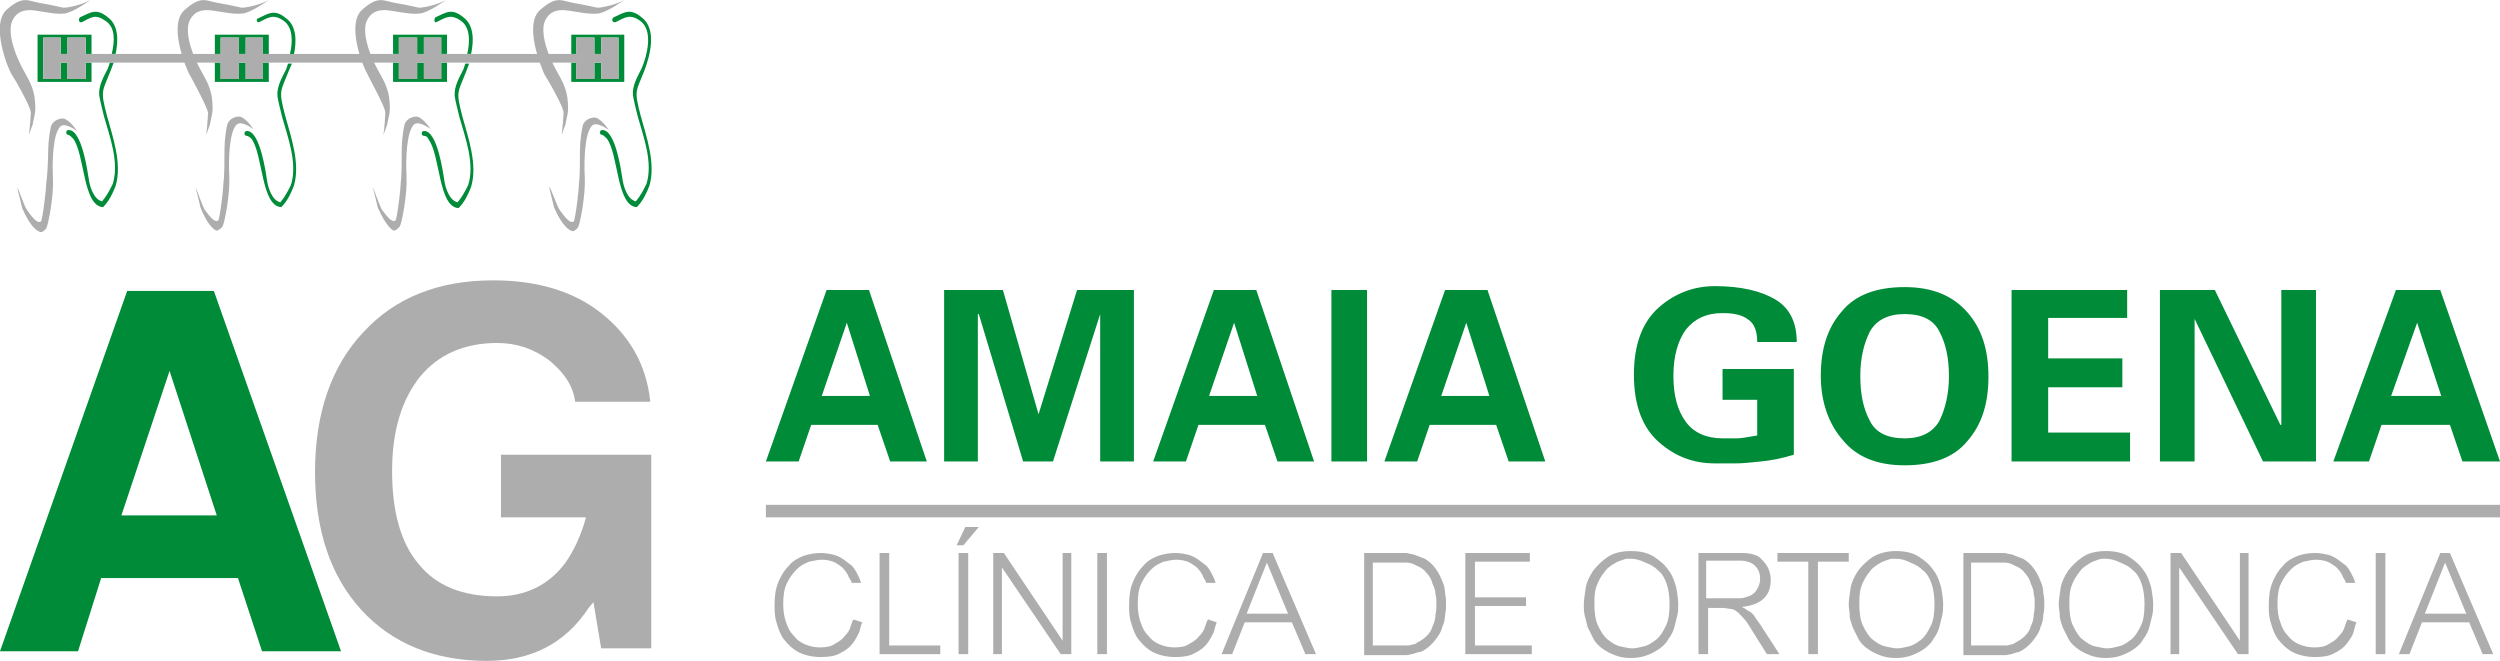 <?xml version="1.0" encoding="utf-8"?>
<!-- Generator: Adobe Illustrator 23.0.6, SVG Export Plug-In . SVG Version: 6.00 Build 0)  -->
<svg version="1.1" id="Capa_1" xmlns="http://www.w3.org/2000/svg" xmlns:xlink="http://www.w3.org/1999/xlink" x="0px" y="0px"
	 viewBox="0 0 259.5 68.6" style="enable-background:new 0 0 259.5 68.6;" xml:space="preserve">
<style type="text/css">
	.st0{fill-rule:evenodd;clip-rule:evenodd;fill:#ADADAE;}
	.st1{fill-rule:evenodd;clip-rule:evenodd;fill:#008B39;}
	.st2{fill:#008B39;}
	.st3{fill:#ADADAE;}
</style>
<g>
	<g>
		<g>
			<path class="st0" d="M50.5,68.6c-5.4,0-9.8-1.8-13-5.3c-3.2-3.5-4.8-8.3-4.8-14.3c0-6.1,1.7-11,5-14.5c3.3-3.6,7.8-5.4,13.5-5.4
				c4.5,0,8.3,1.1,11.2,3.4c2.9,2.3,4.7,5.3,5.1,9.2h-7.8c-0.2-1.6-1.1-3-2.7-4.3c-1.6-1.2-3.4-1.8-5.4-1.8c-3.4,0-6.1,1.2-8,3.5
				c-1.9,2.4-2.9,5.6-2.9,9.8c0,4.2,0.9,7.5,2.8,9.7c1.8,2.2,4.5,3.3,8.1,3.3h0c3,0,5.4-1.2,7.1-3.5c0.9-1.3,1.6-2.8,2.1-4.6v-0.1
				H52v-6.5h15.6v20.1h-5.2l-0.8-4.8l-0.5,0.6C58.6,66.9,55,68.6,50.5,68.6L50.5,68.6L50.5,68.6z"/>
		</g>
		<g>
			<path class="st1" d="M0,67.6l13.2-37.4h4.5h4.5l13.2,37.4h-4.1h-4.1L24.7,60H10.5l-2.4,7.6H4H0L0,67.6z M17.6,38.5l-5,15h9.9
				L17.6,38.5L17.6,38.5L17.6,38.5z"/>
		</g>
		<g>
			<path class="st0" d="M3,14c0.1-0.7,0.2-2.1,0.2-2.3c0-0.6-1.6-3.4-2-4S-1,2.5,0.7,1c1.7-1.5,2.2-0.9,3.4-0.7
				c1.2,0.2,2,0.4,2.5,0.5c0.5,0,1.9-0.3,2.8-0.8c0,0-1.8,1.3-2.7,1.4C5.9,1.5,5,1.3,3.7,1.1c-1.3-0.2-2,0.2-2.4,1
				C0.9,2.9,1.1,4.4,1.9,6.2c0.7,1.6,1.5,2.4,1.7,4c0.2,1.6-0.1,1.9-0.2,2.7L3,14L3,14z"/>
		</g>
		<g>
			<path class="st0" d="M19.6,7.6C19.3,7,17.4,2.5,19.2,1c1.7-1.5,2.2-0.9,3.4-0.7c1.2,0.2,2,0.4,2.5,0.5c0.5,0,1.9-0.3,2.8-0.8
				c0,0-1.8,1.3-2.7,1.4c-0.9,0.1-1.8-0.1-3.1-0.3c-1.3-0.2-2,0.2-2.4,1c-0.4,0.8-0.2,2.3,0.6,4.1c0.7,1.6,1.5,2.4,1.7,4
				c0.2,1.6-0.1,1.9-0.2,2.7L21.4,14c0.1-0.7,0.2-2.1,0.2-2.3C21.5,11.1,20,8.3,19.6,7.6L19.6,7.6z"/>
		</g>
		<g>
			<path class="st0" d="M38.1,7.6C37.7,7,35.9,2.5,37.6,1c1.7-1.5,2.2-0.9,3.4-0.7c1.2,0.2,2,0.4,2.5,0.5c0.5,0,1.9-0.3,2.8-0.8
				c0,0-1.8,1.3-2.7,1.4c-0.9,0.1-1.8-0.1-3.1-0.3c-1.3-0.2-2,0.2-2.4,1c-0.4,0.8-0.2,2.3,0.6,4.1c0.7,1.6,1.5,2.4,1.7,4
				c0.2,1.6-0.1,1.9-0.2,2.7L39.8,14c0.1-0.7,0.2-2.1,0.2-2.3C40,11.1,38.4,8.3,38.1,7.6L38.1,7.6z"/>
		</g>
		<g>
			<path class="st0" d="M58.3,14c0.1-0.7,0.2-2.1,0.2-2.3c0-0.6-1.6-3.4-2-4C56.2,7,54.3,2.5,56.1,1c1.7-1.5,2.2-0.9,3.4-0.7
				c1.2,0.2,2,0.4,2.5,0.5c0.5,0,1.9-0.3,2.8-0.8c0,0-1.8,1.3-2.7,1.4c-0.9,0.1-1.8-0.1-3.1-0.3c-1.3-0.2-2,0.2-2.4,1
				c-0.4,0.8-0.2,2.3,0.6,4.1c0.7,1.6,1.5,2.4,1.7,4c0.2,1.6-0.1,1.9-0.2,2.7L58.3,14L58.3,14z"/>
		</g>
		<g>
			<path class="st0" d="M2.8,21.8c0.3,0.4,0.7,1,1.1,1.2c0.5,0.2,0.4-0.3,0.5-0.6c0.1-0.4,0.4-2.8,0.4-3.4C4.9,18.5,5,16.7,5,15.7
				c0-1,0.2-2.3,0.3-2.6c0.1-0.3,0.4-0.7,1.1-0.8C7.1,12.2,8,13.6,8,13.6c0,0-1.2-0.9-1.7-0.5c-0.8,0.7-0.9,3.6-0.8,5.4
				c0.1,1.8-0.5,4.9-0.7,5.2c0,0-0.2,0.3-0.5,0.4c-0.3,0-1.1-0.4-2-2.5c0-0.1-0.5-2-0.5-2.1C1.9,19.5,2.5,21.4,2.8,21.8L2.8,21.8z"
				/>
		</g>
		<g>
			<path class="st0" d="M20.8,21.5c0-0.1-0.5-2-0.5-2.1c0,0,0.7,1.9,0.9,2.3c0.3,0.4,0.7,1,1.1,1.2c0.5,0.2,0.4-0.3,0.5-0.6
				c0.1-0.4,0.4-2.8,0.4-3.4c0.1-0.6,0.1-2.4,0.1-3.4c0-1,0.2-2.3,0.3-2.6c0.1-0.3,0.4-0.7,1.1-0.8c0.7-0.1,1.6,1.3,1.6,1.3
				c0,0-1.2-0.9-1.7-0.5c-0.8,0.7-0.9,3.6-0.8,5.4c0.1,1.8-0.5,4.9-0.7,5.2c0,0-0.2,0.3-0.5,0.4C22.5,24.1,21.6,23.6,20.8,21.5
				L20.8,21.5z"/>
		</g>
		<g>
			<path class="st0" d="M39.2,21.5c0-0.1-0.5-2-0.5-2.1c0,0,0.7,1.9,0.9,2.3c0.3,0.4,0.7,1,1.1,1.2c0.5,0.2,0.4-0.3,0.5-0.6
				c0.1-0.4,0.4-2.8,0.4-3.4c0.1-0.6,0.1-2.4,0.1-3.4c0-1,0.2-2.3,0.3-2.6c0.1-0.3,0.4-0.7,1.1-0.8c0.7-0.1,1.6,1.3,1.6,1.3
				c0,0-1.2-0.9-1.7-0.5c-0.8,0.7-0.9,3.6-0.8,5.4c0.1,1.8-0.5,4.9-0.7,5.2c0,0-0.2,0.3-0.5,0.4C40.9,24.1,40.1,23.6,39.2,21.5
				L39.2,21.5z"/>
		</g>
		<g>
			<path class="st0" d="M58.1,21.8c0.3,0.4,0.7,1,1.1,1.2c0.5,0.2,0.4-0.3,0.5-0.6c0.1-0.4,0.4-2.8,0.4-3.4c0.1-0.6,0.1-2.4,0.1-3.4
				c0-1,0.2-2.3,0.3-2.6c0.1-0.3,0.4-0.7,1.1-0.8c0.7-0.1,1.6,1.3,1.6,1.3c0,0-1.2-0.9-1.7-0.5c-0.8,0.7-0.9,3.6-0.8,5.4
				c0.1,1.8-0.5,4.9-0.7,5.2c0,0-0.2,0.3-0.5,0.4c-0.3,0-1.1-0.4-2-2.5c0-0.1-0.5-2-0.5-2.1C57.2,19.5,57.8,21.4,58.1,21.8
				L58.1,21.8z"/>
		</g>
		<g>
			<path class="st2" d="M11.8,6.5l-0.3,0.8c-0.9,2.3-1.1,2-0.4,4.7c0.6,2.2,1.6,5,0.9,7.3c-0.3,0.8-0.7,1.6-1.3,2.2
				c-2.1-0.1-1.9-5.5-3.1-7.1c-0.2-0.2-0.4-0.4-0.5-0.4c-0.3,0-0.3-0.5,0-0.5c1.4-0.1,2,4.4,2.1,5c0.1,0.8,0.5,2.2,1.4,2.4
				c0.5-0.6,0.8-1.2,1.1-1.8c0.7-2.2-0.3-4.9-0.9-7c-0.2-0.8-0.4-1.6-0.5-2.2c-0.1-1,0.5-2,0.9-2.8l0.2-0.6H11.8L11.8,6.5z M8.3,1.8
				c1.1-0.5,1.7-1,2.9,0c1.1,0.8,1.1,2.4,0.8,3.8h-0.4C11.9,4.3,12,2.9,11,2.2C9.9,1.4,9.5,1.8,8.5,2.3C8.2,2.4,8.1,2,8.3,1.8
				L8.3,1.8z"/>
		</g>
		<g>
			<path class="st2" d="M30.1,5.6c0.3-1.3,0.3-2.7-0.6-3.4c-1.1-0.8-1.6-0.4-2.6,0.1c-0.2,0.1-0.4-0.3-0.1-0.4c1.1-0.5,1.7-1,2.9,0
				c1.1,0.8,1.1,2.4,0.8,3.8H30.1L30.1,5.6z M25.6,14.1c-0.3,0-0.3-0.5,0-0.5c1.4-0.1,2,4.4,2.1,5c0.1,0.8,0.5,2.2,1.4,2.4
				c0.5-0.6,0.8-1.2,1.1-1.8c0.7-2.2-0.3-4.9-0.9-7c-0.2-0.8-0.4-1.6-0.5-2.2c-0.1-1,0.5-2,0.9-2.8l0.2-0.6h0.4L30,7.3
				c-0.9,2.3-1.1,2-0.4,4.7c0.6,2.2,1.6,5,0.9,7.3c-0.3,0.8-0.7,1.6-1.3,2.2c-2.1-0.1-1.9-5.5-3.1-7.1
				C25.9,14.2,25.7,14.1,25.6,14.1L25.6,14.1z"/>
		</g>
		<g>
			<path class="st2" d="M48.5,5.6c0.3-1.3,0.3-2.7-0.6-3.4c-1.1-0.8-1.6-0.4-2.6,0.1C45.1,2.4,45,2,45.2,1.8c1.1-0.5,1.7-1,2.9,0
				c1.1,0.8,1.1,2.4,0.8,3.8H48.5L48.5,5.6z M44,14.1c-0.3,0-0.3-0.5,0-0.5c1.4-0.1,2,4.4,2.1,5c0.1,0.8,0.5,2.2,1.4,2.4
				c0.5-0.6,0.8-1.2,1.1-1.8c0.7-2.2-0.3-4.9-0.9-7c-0.2-0.8-0.4-1.6-0.5-2.2c-0.1-1,0.5-2,0.9-2.8l0.2-0.6h0.4l-0.3,0.8
				c-0.9,2.3-1.1,2-0.4,4.7c0.6,2.2,1.6,5,0.9,7.3c-0.3,0.8-0.7,1.6-1.3,2.2c-2.1-0.1-1.9-5.5-3.1-7.1C44.4,14.2,44.2,14.1,44,14.1
				L44,14.1z"/>
		</g>
		<g>
			<path class="st2" d="M63.7,1.8c1.1-0.5,1.7-1,2.9,0c1.6,1.2,0.9,3.9,0.3,5.5c-0.9,2.3-1.1,2-0.4,4.7c0.6,2.2,1.6,5,0.9,7.3
				c-0.3,0.8-0.7,1.6-1.3,2.2c-2.1-0.1-1.9-5.5-3.1-7.1c-0.2-0.2-0.4-0.4-0.5-0.4c-0.3,0-0.3-0.5,0-0.5c1.4-0.1,2,4.4,2.1,5
				c0.1,0.8,0.5,2.2,1.4,2.4c0.5-0.6,0.8-1.2,1.1-1.8c0.7-2.2-0.3-4.9-0.9-7c-0.2-0.8-0.4-1.6-0.5-2.2c-0.1-1,0.5-2,0.9-2.8
				c0.6-1.4,1.2-3.9-0.1-4.9c-1.1-0.8-1.6-0.4-2.6,0.1C63.6,2.4,63.4,2,63.7,1.8L63.7,1.8z"/>
		</g>
		<g>
			<polygon class="st2" points="3.9,3.6 9.5,3.6 9.5,5.6 8.9,5.6 8.9,3.9 7,3.9 7,5.6 6.3,5.6 6.3,3.9 4.5,3.9 4.5,5.6 4.5,6.5 
				4.5,8.2 6.3,8.2 6.3,6.5 7,6.5 7,8.2 8.9,8.2 8.9,6.5 9.5,6.5 9.5,8.5 3.9,8.5 3.9,3.6 			"/>
		</g>
		<g>
			<polygon class="st2" points="22.3,8.5 22.3,6.5 22.9,6.5 22.9,8.2 24.8,8.2 24.8,6.5 25.5,6.5 25.5,8.2 27.3,8.2 27.3,6.5 
				27.9,6.5 27.9,8.5 22.3,8.5 			"/>
		</g>
		<g>
			<polygon class="st2" points="22.3,5.6 22.3,3.6 27.9,3.6 27.9,5.6 27.3,5.6 27.3,3.9 25.5,3.9 25.5,5.6 24.8,5.6 24.8,3.9 
				22.9,3.9 22.9,5.6 22.3,5.6 			"/>
		</g>
		<g>
			<polygon class="st2" points="40.8,8.5 40.8,6.5 41.4,6.5 41.4,8.2 43.3,8.2 43.3,6.5 44,6.5 44,8.2 45.8,8.2 45.8,6.5 46.4,6.5 
				46.4,8.5 40.8,8.5 			"/>
		</g>
		<g>
			<polygon class="st2" points="40.8,5.6 40.8,3.6 46.4,3.6 46.4,5.6 45.8,5.6 45.8,3.9 44,3.9 44,5.6 43.3,5.6 43.3,3.9 41.4,3.9 
				41.4,5.6 40.8,5.6 			"/>
		</g>
		<g>
			<polygon class="st2" points="59.3,3.6 64.8,3.6 64.8,8.5 59.3,8.5 59.3,6.5 59.8,6.5 59.8,8.2 61.7,8.2 61.7,6.5 62.4,6.5 
				62.4,8.2 64.2,8.2 64.2,6.5 64.2,5.6 64.2,3.9 62.4,3.9 62.4,5.6 61.7,5.6 61.7,3.9 59.8,3.9 59.8,5.6 59.3,5.6 59.3,3.6 			"/>
		</g>
		<g>
			<polygon class="st3" points="8.9,6.5 8.9,8.2 7,8.2 7,6.5 6.3,6.5 6.3,8.2 4.5,8.2 4.5,6.5 4.5,5.6 4.5,3.9 6.3,3.9 6.3,5.6 
				7,5.6 7,3.9 8.9,3.9 8.9,5.6 22.9,5.6 22.9,3.9 24.8,3.9 24.8,5.6 25.5,5.6 25.5,3.9 27.3,3.9 27.3,5.6 41.4,5.6 41.4,3.9 
				43.3,3.9 43.3,5.6 44,5.6 44,3.9 45.8,3.9 45.8,5.6 59.8,5.6 59.8,3.9 61.7,3.9 61.7,5.6 62.4,5.6 62.4,3.9 64.2,3.9 64.2,5.6 
				64.2,6.5 64.2,8.2 62.4,8.2 62.4,6.5 61.7,6.5 61.7,8.2 59.8,8.2 59.8,6.5 45.8,6.5 45.8,8.2 44,8.2 44,6.5 43.3,6.5 43.3,8.2 
				41.4,8.2 41.4,6.5 27.3,6.5 27.3,8.2 25.5,8.2 25.5,6.5 24.8,6.5 24.8,8.2 22.9,8.2 22.9,6.5 8.9,6.5 			"/>
		</g>
	</g>
	<g>
		<g>
			<g>
				<path class="st1" d="M79.5,47.9l6.3-17.8h4.4l6,17.8h-3.8l-1.3-3.8h-6.9l-1.3,3.8H79.5L79.5,47.9z M90.3,41.1l-2.4-7.6l-2.6,7.6
					H90.3L90.3,41.1z"/>
			</g>
			<g>
				<polygon class="st2" points="109.3,47.9 106.2,47.9 101.6,32.6 101.5,32.6 101.5,47.9 98,47.9 98,30.1 104.1,30.1 107.8,43 
					111.8,30.1 117.7,30.1 117.7,47.9 114.2,47.9 114.2,32.7 114.2,32.6 109.3,47.9 				"/>
			</g>
			<g>
				<path class="st1" d="M119.7,47.9l6.3-17.8h4.4l6,17.8h-3.8l-1.3-3.8h-6.9l-1.3,3.8H119.7L119.7,47.9z M130.5,41.1l-2.4-7.6
					l-2.6,7.6H130.5L130.5,41.1z"/>
			</g>
			<g>
				<polygon class="st2" points="141.9,47.9 138.2,47.9 138.2,30.1 141.9,30.1 141.9,47.9 				"/>
			</g>
			<g>
				<path class="st1" d="M143.7,47.9l6.3-17.8h4.4l6,17.8h-3.8l-1.3-3.8h-6.9l-1.3,3.8H143.7L143.7,47.9z M154.6,41.1l-2.4-7.6
					l-2.6,7.6H154.6L154.6,41.1z"/>
			</g>
			<g>
				<path class="st2" d="M178.8,41.3v-3h7.4v8.9c-1.3,0.4-2.4,0.6-3.4,0.7c-1,0.1-1.9,0.2-2.6,0.2c-0.7,0-1.5,0-2.2,0
					c-2.2,0-4.1-0.7-5.8-2.2c-1.7-1.5-2.6-3.8-2.6-7c0-3.2,0.9-5.5,2.6-7c1.7-1.5,3.7-2.2,5.8-2.2c2.7,0,4.8,0.5,6.3,1.4
					c1.5,0.9,2.2,2.4,2.2,4.4h-4.1c0-1.1-0.3-1.9-0.9-2.3c-0.6-0.5-1.5-0.7-2.7-0.7c-1.7,0-2.9,0.6-3.8,1.7
					c-0.8,1.1-1.3,2.7-1.3,4.8c0,2,0.4,3.6,1.3,4.8c0.8,1.1,2.1,1.7,3.8,1.7c0.7,0,1.2,0,1.5,0c0.4,0,1-0.1,2.1-0.3v-3.7H178.8
					L178.8,41.3z"/>
			</g>
			<g>
				<path class="st1" d="M189,39c0-2.8,0.7-5,2.2-6.7c1.4-1.7,3.6-2.5,6.5-2.5c2.9,0,5,0.9,6.5,2.6c1.5,1.7,2.2,3.9,2.2,6.7
					c0,2.8-0.7,5-2.2,6.7c-1.4,1.7-3.6,2.5-6.5,2.5c-2.9,0-5-0.9-6.4-2.6C189.8,44,189,41.7,189,39L189,39z M193.1,39
					c0,1.9,0.3,3.4,1,4.7c0.6,1.2,1.8,1.8,3.6,1.8c1.7,0,2.9-0.6,3.6-1.8c0.6-1.2,1-2.8,1-4.6c0-1.9-0.3-3.4-1-4.7
					c-0.6-1.2-1.8-1.8-3.6-1.8c-1.7,0-2.9,0.6-3.6,1.8C193.5,35.6,193.1,37.1,193.1,39L193.1,39z"/>
			</g>
			<g>
				<polygon class="st2" points="208.8,30.1 220.8,30.1 220.8,33 212.6,33 212.6,37.2 220.3,37.2 220.3,40.2 212.6,40.2 212.6,44.9 
					221.1,44.9 221.1,47.9 208.8,47.9 208.8,30.1 				"/>
			</g>
			<g>
				<polygon class="st2" points="234.9,47.9 227.8,33.1 227.8,33.1 227.8,47.9 224.2,47.9 224.2,30.1 229.9,30.1 236.7,44.1 
					236.8,44.1 236.8,30.1 240.4,30.1 240.4,47.9 234.9,47.9 				"/>
			</g>
			<g>
				<path class="st1" d="M242.2,47.9l6.5-17.8h4.6l6.2,17.8h-3.9l-1.3-3.8h-7.1l-1.3,3.8H242.2L242.2,47.9z M253.4,41.1l-2.5-7.6
					l-2.7,7.6H253.4L253.4,41.1z"/>
			</g>
		</g>
		<g>
			<rect x="79.5" y="52.4" class="st3" width="180" height="1.3"/>
		</g>
		<g>
			<path class="st3" d="M88.4,60.5c0-0.1-0.1-0.3-0.3-0.6c-0.1-0.3-0.3-0.6-0.5-0.8c-0.2-0.3-0.6-0.5-0.9-0.7
				c-0.4-0.2-0.9-0.3-1.4-0.3c-0.4,0-0.8,0.1-1.3,0.2c-0.5,0.2-0.9,0.4-1.3,0.8c-0.4,0.4-0.7,0.8-1,1.4c-0.3,0.6-0.4,1.3-0.4,2.2
				c0,0.7,0.1,1.4,0.3,1.9c0.2,0.6,0.4,1,0.8,1.4c0.3,0.4,0.7,0.7,1.2,0.9c0.5,0.2,1,0.3,1.5,0.3c0.7,0,1.2-0.1,1.6-0.4
				c0.4-0.2,0.8-0.5,1-0.8c0.3-0.3,0.5-0.6,0.6-1c0.1-0.3,0.2-0.6,0.3-0.7l0.9,0.3c-0.1,0.2-0.2,0.6-0.3,1c-0.2,0.4-0.4,0.8-0.7,1.2
				c-0.3,0.4-0.7,0.7-1.3,1c-0.5,0.3-1.2,0.4-2,0.4c-0.9,0-1.7-0.2-2.3-0.5c-0.6-0.3-1.1-0.8-1.5-1.3c-0.4-0.5-0.6-1.1-0.8-1.8
				c-0.2-0.6-0.2-1.2-0.2-1.8c0-0.9,0.1-1.7,0.4-2.4c0.3-0.7,0.6-1.2,1.1-1.7c0.4-0.5,1-0.8,1.5-1c0.6-0.2,1.2-0.3,1.8-0.3
				c0.5,0,1,0.1,1.4,0.2c0.4,0.1,0.7,0.3,1,0.5c0.3,0.2,0.5,0.4,0.8,0.6c0.2,0.2,0.4,0.5,0.5,0.7c0.1,0.2,0.2,0.4,0.3,0.6
				c0.1,0.2,0.1,0.4,0.2,0.5L88.4,60.5z"/>
			<path class="st3" d="M92.3,57.4V67h5.3v0.9h-6.3V57.4H92.3z"/>
			<path class="st3" d="M101.6,54.7l-1.6,1.9h-0.7l0.9-1.9H101.6z M100.5,57.4v10.5h-1V57.4H100.5z"/>
			<path class="st3" d="M104.2,57.4l6.1,9.1h0v-9.1h0.9v10.5h-1.1l-6.1-9h0v9h-0.9V57.4H104.2z"/>
			<path class="st3" d="M114.9,57.4v10.5h-1V57.4H114.9z"/>
			<path class="st3" d="M125.2,60.5c0-0.1-0.1-0.3-0.3-0.6c-0.1-0.3-0.3-0.6-0.5-0.8c-0.2-0.3-0.6-0.5-0.9-0.7
				c-0.4-0.2-0.9-0.3-1.4-0.3c-0.4,0-0.8,0.1-1.3,0.2c-0.5,0.2-0.9,0.4-1.3,0.8c-0.4,0.4-0.7,0.8-1,1.4c-0.3,0.6-0.4,1.3-0.4,2.2
				c0,0.7,0.1,1.4,0.3,1.9c0.2,0.6,0.4,1,0.8,1.4c0.3,0.4,0.7,0.7,1.2,0.9c0.5,0.2,1,0.3,1.5,0.3c0.7,0,1.2-0.1,1.6-0.4
				c0.4-0.2,0.8-0.5,1-0.8c0.3-0.3,0.5-0.6,0.6-1c0.1-0.3,0.2-0.6,0.3-0.7l0.9,0.3c-0.1,0.2-0.2,0.6-0.3,1c-0.2,0.4-0.4,0.8-0.7,1.2
				c-0.3,0.4-0.7,0.7-1.3,1c-0.5,0.3-1.2,0.4-2,0.4c-0.9,0-1.7-0.2-2.3-0.5c-0.6-0.3-1.1-0.8-1.5-1.3c-0.4-0.5-0.6-1.1-0.8-1.8
				c-0.2-0.6-0.2-1.2-0.2-1.8c0-0.9,0.1-1.7,0.4-2.4c0.3-0.7,0.6-1.2,1.1-1.7c0.4-0.5,1-0.8,1.5-1c0.6-0.2,1.2-0.3,1.8-0.3
				c0.5,0,1,0.1,1.4,0.2c0.4,0.1,0.7,0.3,1,0.5c0.3,0.2,0.5,0.4,0.8,0.6c0.2,0.2,0.4,0.5,0.5,0.7c0.1,0.2,0.2,0.4,0.3,0.6
				c0.1,0.2,0.1,0.4,0.2,0.5L125.2,60.5z"/>
			<path class="st3" d="M129.2,64.6l-1.3,3.3h-1.1l4.3-10.5h1l4.5,10.5h-1.1l-1.4-3.3H129.2z M133.7,63.7l-2.2-5.3l-2.1,5.3H133.7z"
				/>
			<path class="st3" d="M141.6,57.4h4c0,0,0.1,0,0.2,0c0.2,0,0.3,0,0.6,0.1c0.2,0,0.5,0.1,0.7,0.2c0.3,0.1,0.5,0.2,0.8,0.3
				c0.5,0.3,0.8,0.6,1.1,1c0.3,0.4,0.5,0.8,0.7,1.3c0.2,0.4,0.3,0.9,0.3,1.3c0.1,0.4,0.1,0.8,0.1,1.1c0,0.3,0,0.7-0.1,1.1
				c0,0.4-0.1,0.9-0.3,1.3c-0.1,0.5-0.4,0.9-0.7,1.3c-0.3,0.4-0.7,0.8-1.2,1.1c-0.2,0.1-0.3,0.2-0.6,0.2c-0.2,0.1-0.4,0.1-0.6,0.2
				c-0.2,0-0.4,0.1-0.6,0.1c-0.2,0-0.3,0-0.4,0h-4V57.4z M142.6,67h2.5c0.1,0,0.2,0,0.4,0c0.2,0,0.3,0,0.5,0c0.2,0,0.4,0,0.6-0.1
				c0.2,0,0.4-0.1,0.5-0.2c0.4-0.2,0.7-0.4,1-0.7c0.3-0.3,0.5-0.6,0.6-1c0.2-0.4,0.3-0.8,0.3-1.2c0.1-0.4,0.1-0.9,0.1-1.3
				c0-0.2,0-0.5-0.1-0.8c0-0.4-0.1-0.7-0.3-1.1c-0.1-0.4-0.3-0.8-0.6-1.1c-0.3-0.4-0.6-0.6-1.1-0.8c-0.3-0.2-0.7-0.3-1-0.3
				c-0.4,0-0.7,0-1,0h-2.5V67z"/>
			<path class="st3" d="M158.4,62v0.9h-5.3V67h5.9v0.9h-6.9V57.4h6.7v0.9h-5.7V62H158.4z"/>
			<path class="st3" d="M169.3,57.2c1,0,1.8,0.2,2.4,0.6c0.6,0.4,1.1,0.8,1.5,1.4c0.4,0.5,0.6,1.1,0.8,1.8c0.1,0.6,0.2,1.2,0.2,1.7
				c0,0.4,0,0.8-0.1,1.2c-0.1,0.4-0.2,0.8-0.3,1.2c-0.1,0.4-0.3,0.8-0.6,1.2c-0.2,0.4-0.5,0.7-0.9,1c-0.4,0.3-0.8,0.5-1.3,0.7
				c-0.5,0.2-1.1,0.3-1.7,0.3c-0.7,0-1.2-0.1-1.7-0.3c-0.5-0.2-0.9-0.4-1.3-0.7c-0.4-0.3-0.7-0.6-0.9-1s-0.4-0.8-0.6-1.2
				c-0.1-0.4-0.2-0.8-0.3-1.2s-0.1-0.8-0.1-1.1c0-0.5,0.1-1.1,0.2-1.8c0.1-0.6,0.4-1.2,0.8-1.8c0.4-0.5,0.9-1,1.5-1.4
				C167.5,57.4,168.3,57.2,169.3,57.2z M169.3,58c-0.1,0-0.2,0-0.4,0c-0.2,0-0.4,0.1-0.7,0.2c-0.3,0.1-0.5,0.2-0.8,0.4
				c-0.3,0.2-0.6,0.4-0.8,0.7c-0.4,0.5-0.7,1-0.9,1.6c-0.2,0.6-0.2,1.2-0.2,1.8c0,0.9,0.1,1.7,0.4,2.3c0.3,0.6,0.6,1.1,1,1.4
				c0.4,0.3,0.8,0.6,1.3,0.7c0.5,0.1,0.9,0.2,1.2,0.2c0.4,0,0.8-0.1,1.2-0.2c0.5-0.1,0.9-0.4,1.3-0.7c0.4-0.3,0.7-0.8,1-1.4
				c0.3-0.6,0.4-1.3,0.4-2.3c0-0.8-0.1-1.5-0.3-2.1c-0.2-0.6-0.5-1.1-0.9-1.4c-0.4-0.4-0.8-0.6-1.3-0.8
				C170.2,58.1,169.7,58,169.3,58z"/>
			<path class="st3" d="M180.6,57.4c0.4,0,0.8,0,1.2,0.1c0.4,0.1,0.7,0.2,0.9,0.4c0.3,0.3,0.6,0.6,0.8,1c0.2,0.4,0.3,0.8,0.3,1.3
				c0,0.8-0.2,1.4-0.7,1.9c-0.5,0.5-1.3,0.8-2.3,0.9v0c0.2,0.1,0.4,0.2,0.5,0.3c0.2,0.1,0.3,0.2,0.5,0.3c0.1,0.1,0.3,0.3,0.4,0.5
				c0.1,0.2,0.3,0.4,0.5,0.7l2,3.1h-1.3l-1.5-2.4c-0.3-0.5-0.6-1-0.9-1.3c-0.3-0.3-0.5-0.6-0.7-0.7c-0.2-0.2-0.5-0.3-0.7-0.3
				c-0.2,0-0.5-0.1-0.8-0.1h-1.5v4.8h-1V57.4H180.6z M177.1,58.2v3.9h2.8c0.2,0,0.4,0,0.7,0s0.6-0.1,0.9-0.2
				c0.3-0.1,0.6-0.3,0.8-0.6c0.2-0.3,0.4-0.7,0.4-1.2c0-0.5-0.1-0.8-0.3-1.1c-0.2-0.3-0.5-0.5-0.7-0.6c-0.3-0.1-0.6-0.2-0.9-0.2
				c-0.3,0-0.6,0-0.8,0H177.1z"/>
			<path class="st3" d="M191.9,57.4v0.9h-3.2v9.6h-1v-9.6h-3.2v-0.9H191.9z"/>
			<path class="st3" d="M196.8,57.2c1,0,1.8,0.2,2.4,0.6c0.6,0.4,1.1,0.8,1.5,1.4c0.4,0.5,0.6,1.1,0.8,1.8c0.1,0.6,0.2,1.2,0.2,1.7
				c0,0.4,0,0.8-0.1,1.2c-0.1,0.4-0.2,0.8-0.3,1.2c-0.1,0.4-0.3,0.8-0.6,1.2c-0.2,0.4-0.5,0.7-0.9,1c-0.4,0.3-0.8,0.5-1.3,0.7
				c-0.5,0.2-1.1,0.3-1.7,0.3c-0.7,0-1.2-0.1-1.7-0.3c-0.5-0.2-0.9-0.4-1.3-0.7c-0.4-0.3-0.7-0.6-0.9-1s-0.4-0.8-0.6-1.2
				c-0.1-0.4-0.3-0.8-0.3-1.2s-0.1-0.8-0.1-1.1c0-0.5,0.1-1.1,0.2-1.8c0.1-0.6,0.4-1.2,0.8-1.8c0.4-0.5,0.9-1,1.5-1.4
				C195.1,57.4,195.9,57.2,196.8,57.2z M196.8,58c-0.1,0-0.2,0-0.4,0c-0.2,0-0.4,0.1-0.7,0.2c-0.3,0.1-0.5,0.2-0.8,0.4
				s-0.6,0.4-0.8,0.7c-0.4,0.5-0.7,1-0.9,1.6c-0.2,0.6-0.2,1.2-0.2,1.8c0,0.9,0.1,1.7,0.4,2.3c0.3,0.6,0.6,1.1,1,1.4
				c0.4,0.3,0.8,0.6,1.3,0.7c0.5,0.1,0.9,0.2,1.2,0.2c0.4,0,0.8-0.1,1.2-0.2c0.5-0.1,0.9-0.4,1.3-0.7c0.4-0.3,0.7-0.8,1-1.4
				c0.3-0.6,0.4-1.3,0.4-2.3c0-0.8-0.1-1.5-0.3-2.1c-0.2-0.6-0.5-1.1-0.9-1.4c-0.4-0.4-0.8-0.6-1.3-0.8
				C197.7,58.1,197.3,58,196.8,58z"/>
			<path class="st3" d="M203.7,57.4h4c0,0,0.1,0,0.2,0s0.3,0,0.6,0.1c0.2,0,0.5,0.1,0.7,0.2c0.3,0.1,0.5,0.2,0.8,0.3
				c0.5,0.3,0.8,0.6,1.1,1c0.3,0.4,0.5,0.8,0.7,1.3c0.2,0.4,0.3,0.9,0.3,1.3c0.1,0.4,0.1,0.8,0.1,1.1c0,0.3,0,0.7-0.1,1.1
				c0,0.4-0.1,0.9-0.3,1.3c-0.1,0.5-0.4,0.9-0.7,1.3s-0.7,0.8-1.2,1.1c-0.2,0.1-0.3,0.2-0.5,0.2c-0.2,0.1-0.4,0.1-0.6,0.2
				c-0.2,0-0.4,0.1-0.6,0.1c-0.2,0-0.3,0-0.4,0h-4V57.4z M204.7,67h2.5c0.1,0,0.2,0,0.4,0c0.2,0,0.3,0,0.5,0c0.2,0,0.4,0,0.6-0.1
				c0.2,0,0.4-0.1,0.5-0.2c0.4-0.2,0.7-0.4,1-0.7c0.3-0.3,0.5-0.6,0.6-1c0.2-0.4,0.3-0.8,0.3-1.2c0.1-0.4,0.1-0.9,0.1-1.3
				c0-0.2,0-0.5-0.1-0.8c0-0.4-0.1-0.7-0.3-1.1c-0.1-0.4-0.3-0.8-0.6-1.1c-0.3-0.4-0.6-0.6-1.1-0.8c-0.3-0.2-0.7-0.3-1-0.3
				c-0.4,0-0.7,0-1,0h-2.5V67z"/>
			<path class="st3" d="M218.6,57.2c1,0,1.8,0.2,2.4,0.6c0.6,0.4,1.1,0.8,1.5,1.4c0.4,0.5,0.6,1.1,0.8,1.8c0.1,0.6,0.2,1.2,0.2,1.7
				c0,0.4,0,0.8-0.1,1.2c-0.1,0.4-0.2,0.8-0.3,1.2c-0.1,0.4-0.3,0.8-0.6,1.2c-0.2,0.4-0.5,0.7-0.9,1c-0.4,0.3-0.8,0.5-1.3,0.7
				c-0.5,0.2-1.1,0.3-1.7,0.3c-0.7,0-1.2-0.1-1.7-0.3c-0.5-0.2-0.9-0.4-1.3-0.7c-0.4-0.3-0.7-0.6-0.9-1s-0.4-0.8-0.6-1.2
				c-0.1-0.4-0.3-0.8-0.3-1.2s-0.1-0.8-0.1-1.1c0-0.5,0.1-1.1,0.2-1.8c0.1-0.6,0.4-1.2,0.8-1.8c0.4-0.5,0.9-1,1.5-1.4
				C216.8,57.4,217.6,57.2,218.6,57.2z M218.6,58c-0.1,0-0.2,0-0.4,0c-0.2,0-0.4,0.1-0.7,0.2c-0.3,0.1-0.5,0.2-0.8,0.4
				c-0.3,0.2-0.6,0.4-0.8,0.7c-0.4,0.5-0.7,1-0.9,1.6c-0.2,0.6-0.2,1.2-0.2,1.8c0,0.9,0.1,1.7,0.4,2.3c0.3,0.6,0.6,1.1,1,1.4
				c0.4,0.3,0.8,0.6,1.3,0.7c0.5,0.1,0.9,0.2,1.2,0.2c0.4,0,0.8-0.1,1.2-0.2c0.5-0.1,0.9-0.4,1.3-0.7c0.4-0.3,0.7-0.8,1-1.4
				c0.3-0.6,0.4-1.3,0.4-2.3c0-0.8-0.1-1.5-0.3-2.1c-0.2-0.6-0.5-1.1-0.9-1.4c-0.4-0.4-0.8-0.6-1.3-0.8C219.5,58.1,219,58,218.6,58z
				"/>
			<path class="st3" d="M226.4,57.4l6.1,9.1h0v-9.1h0.9v10.5h-1.1l-6.1-9h0v9h-0.9V57.4H226.4z"/>
			<path class="st3" d="M243.5,60.5c0-0.1-0.1-0.3-0.3-0.6c-0.1-0.3-0.3-0.6-0.5-0.8c-0.2-0.3-0.6-0.5-0.9-0.7
				c-0.4-0.2-0.9-0.3-1.4-0.3c-0.4,0-0.8,0.1-1.3,0.2c-0.5,0.2-0.9,0.4-1.3,0.8c-0.4,0.4-0.7,0.8-1,1.4c-0.3,0.6-0.4,1.3-0.4,2.2
				c0,0.7,0.1,1.4,0.3,1.9c0.2,0.6,0.4,1,0.8,1.4c0.3,0.4,0.7,0.7,1.2,0.9c0.5,0.2,1,0.3,1.5,0.3c0.7,0,1.2-0.1,1.6-0.4
				c0.4-0.2,0.8-0.5,1-0.8c0.3-0.3,0.5-0.6,0.6-1c0.1-0.3,0.2-0.6,0.3-0.7l0.9,0.3c-0.1,0.2-0.2,0.6-0.3,1s-0.4,0.8-0.7,1.2
				c-0.3,0.4-0.7,0.7-1.3,1c-0.5,0.3-1.2,0.4-2,0.4c-0.9,0-1.7-0.2-2.3-0.5c-0.6-0.3-1.1-0.8-1.5-1.3c-0.4-0.5-0.6-1.1-0.8-1.8
				c-0.2-0.6-0.2-1.2-0.2-1.8c0-0.9,0.1-1.7,0.4-2.4s0.6-1.2,1.1-1.7c0.4-0.5,1-0.8,1.5-1s1.2-0.3,1.8-0.3c0.5,0,1,0.1,1.4,0.2
				c0.4,0.1,0.7,0.3,1,0.5c0.3,0.2,0.5,0.4,0.8,0.6c0.2,0.2,0.4,0.5,0.5,0.7c0.1,0.2,0.2,0.4,0.3,0.6c0.1,0.2,0.1,0.4,0.2,0.5
				L243.5,60.5z"/>
			<path class="st3" d="M247.6,57.4v10.5h-1V57.4H247.6z"/>
			<path class="st3" d="M251.4,64.6l-1.3,3.3H249l4.3-10.5h1l4.5,10.5h-1.1l-1.4-3.3H251.4z M256,63.7l-2.2-5.3l-2.1,5.3H256z"/>
		</g>
	</g>
</g>
</svg>

